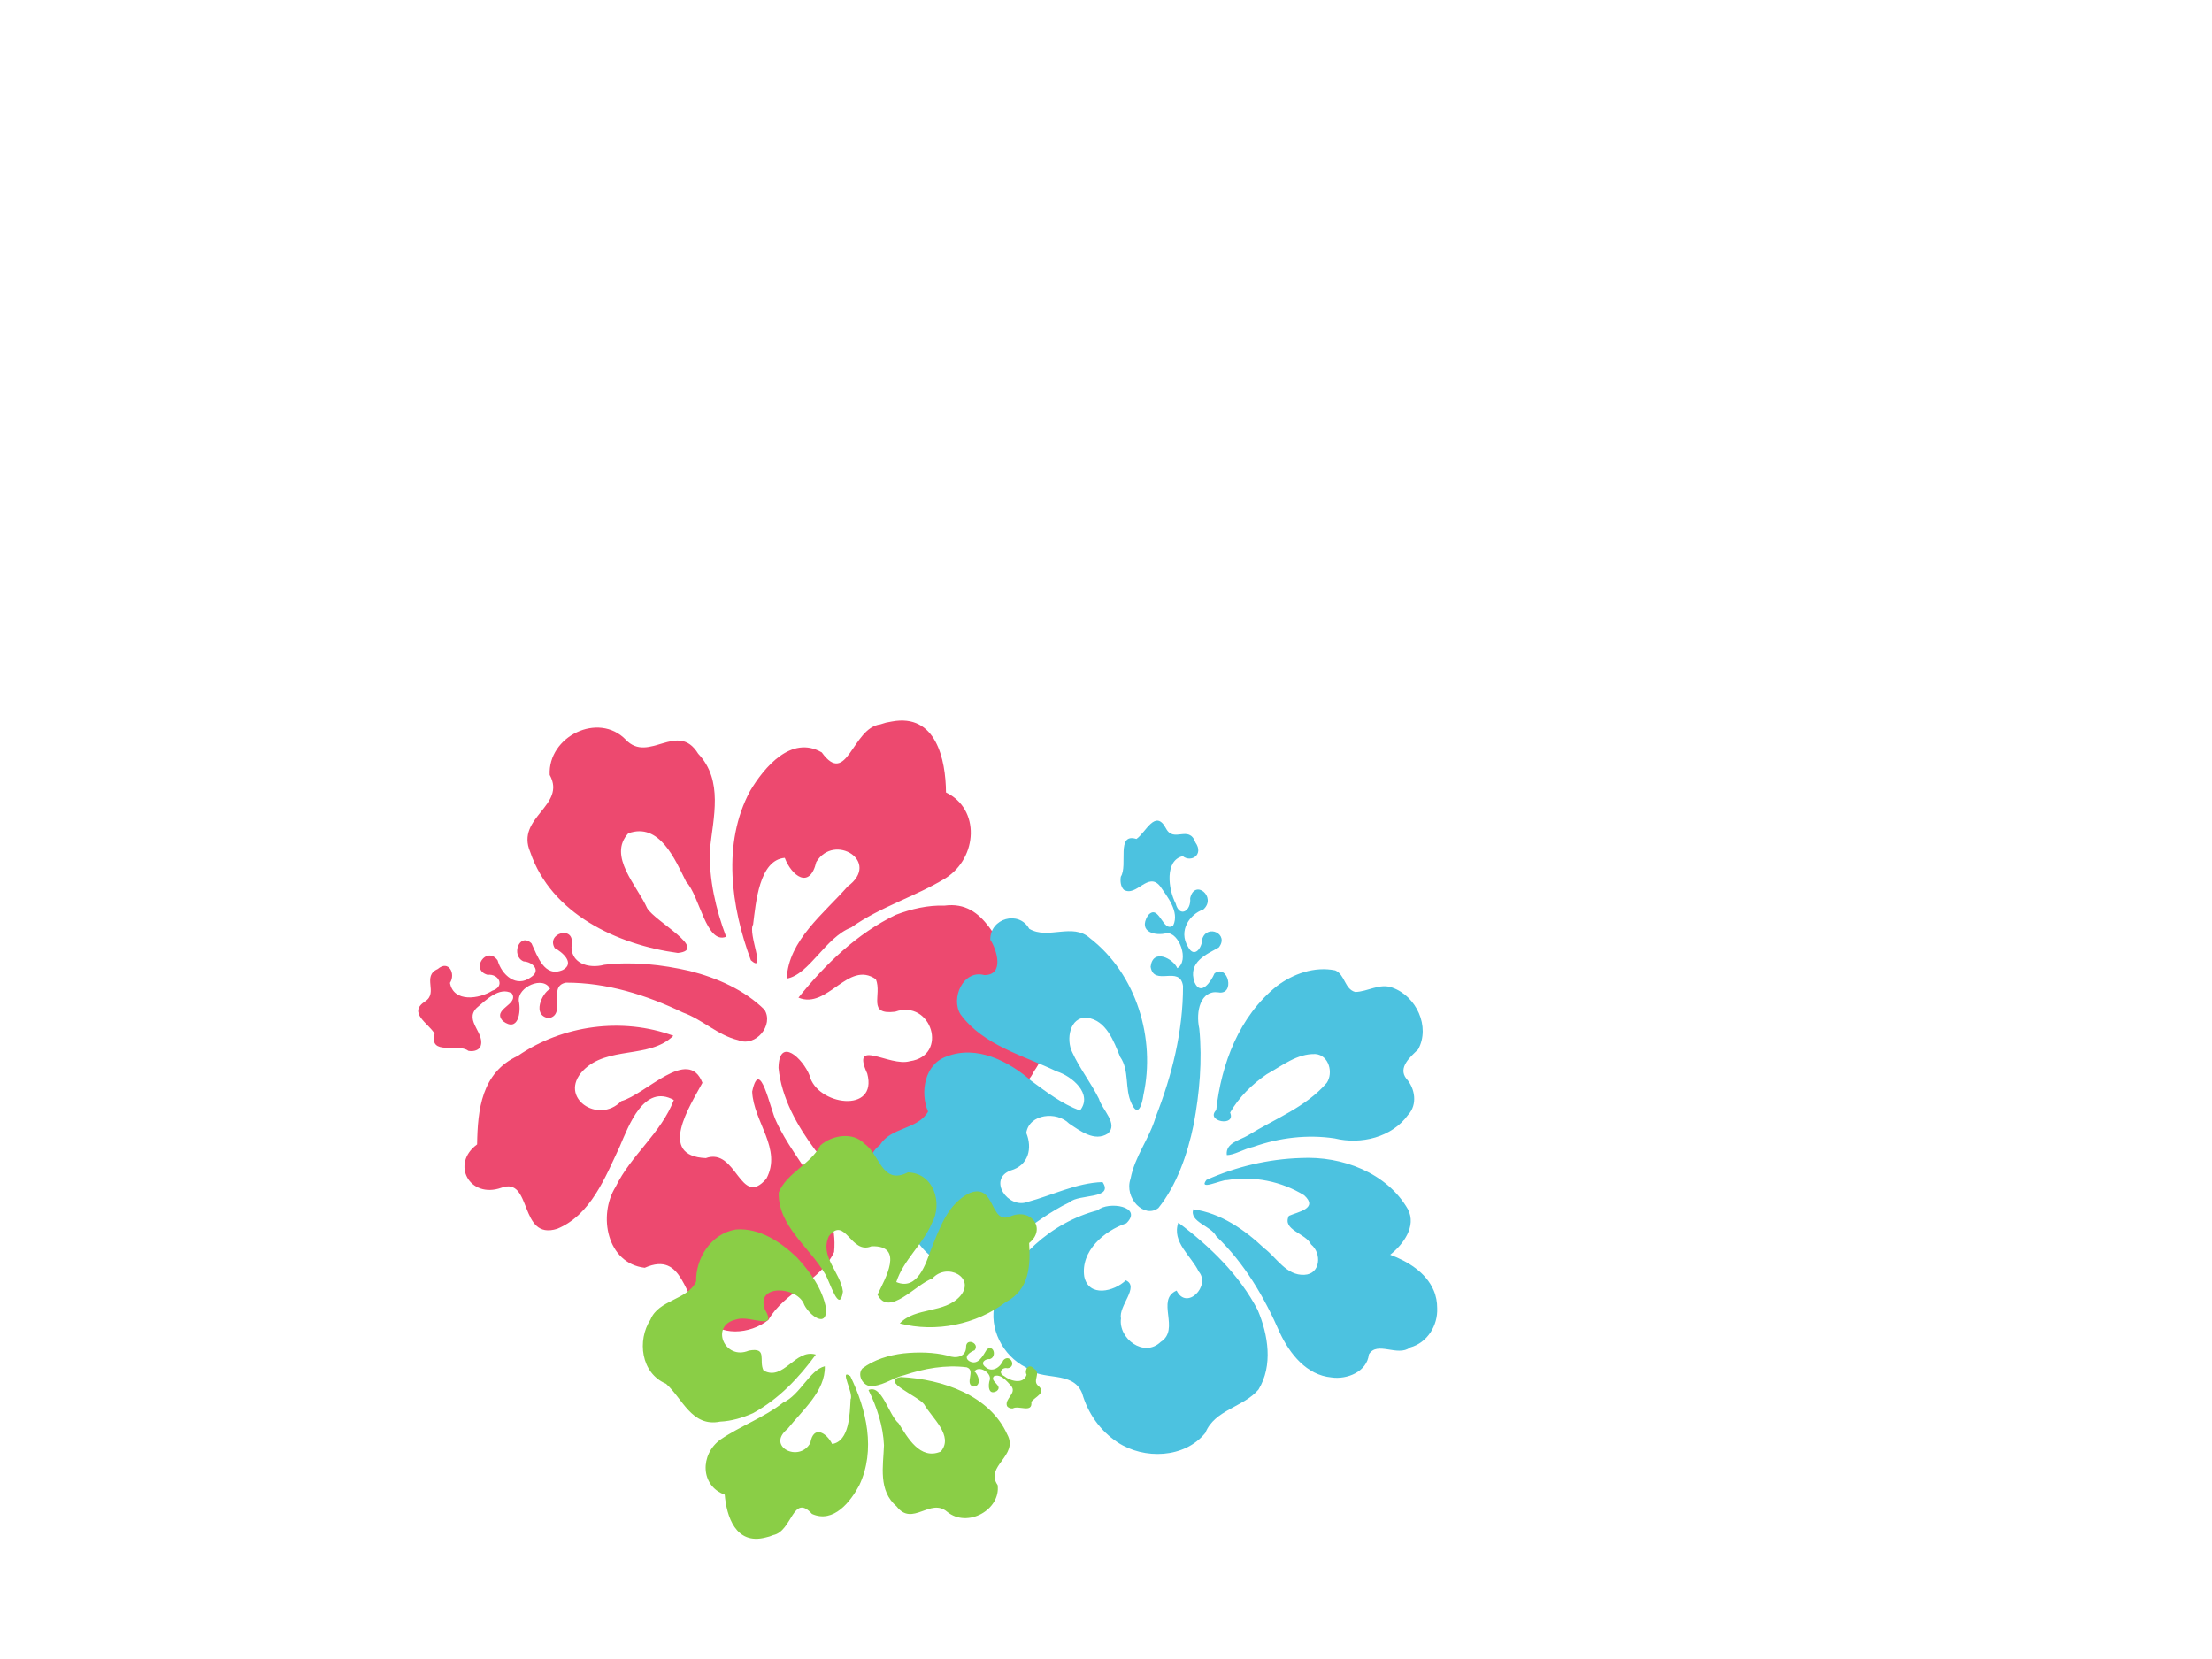 <?xml version="1.0"?><svg width="640" height="480" xmlns="http://www.w3.org/2000/svg">
 <title>hibiscus</title>
 <g>
  <title>Layer 1</title>
  <path d="m135.498,304.039c-2.98,-2.343 -11.425,1.607 -9.759,-4.96c-1.711,-3.003 -7.884,-6.01 -2.722,-9.372c3.868,-2.463 -1.046,-7.268 3.622,-9.33c3.2,-2.768 5.275,1.396 3.552,4.005c1.04,5.752 8.509,4.661 12.246,2.255c3.768,-1.203 1.957,-4.977 -1.375,-4.597c-5.13,-1.429 -0.286,-8.561 2.913,-4.185c1.17,4.228 5.427,8.062 9.673,4.858c2.963,-1.913 0.458,-4.415 -2.146,-4.546c-3.796,-1.622 -1.205,-8.562 2.283,-5.22c1.717,3.626 3.678,10.026 9.054,7.689c3.66,-1.982 -0.229,-5.227 -2.34,-6.322c-2.58,-4.349 5.734,-6.647 4.905,-1.165c-0.606,5.563 4.893,7.216 9.407,5.994c8.25,-0.995 16.655,-0.065 24.724,1.779c7.92,2.006 15.781,5.443 21.632,11.187c2.831,4.483 -2.543,10.946 -7.562,8.848c-5.931,-1.404 -10.35,-5.985 -16.025,-8.009c-10.522,-5.06 -22.025,-8.674 -33.825,-8.637c-5.526,0.989 0.29,9.258 -4.971,10.273c-4.918,-0.719 -2.068,-7.181 0.375,-8.467c-1.898,-3.923 -9.437,-0.573 -9.053,3.491c0.704,3.146 -0.137,9.145 -4.559,5.857c-3.425,-3.565 4.738,-4.745 2.535,-8.054c-3.553,-2.071 -7.568,2.015 -10.165,4.201c-3.795,3.802 2.883,7.482 0.978,11.448c-0.808,1.007 -2.186,1.212 -3.397,0.979z" fill="#ed496f" id="path7490"/>
  <path d="m324.284,253.656c2.137,-3.334 -1.467,-12.783 4.525,-10.918c2.739,-1.915 5.483,-8.822 8.549,-3.047c2.247,4.329 6.63,-1.17 8.511,4.053c2.526,3.58 -1.273,5.902 -3.653,3.974c-5.247,1.163 -4.252,9.521 -2.057,13.701c1.097,4.216 4.54,2.191 4.193,-1.537c1.304,-5.74 7.81,-0.321 3.818,3.258c-3.856,1.309 -7.354,6.073 -4.431,10.824c1.745,3.314 4.027,0.512 4.147,-2.401c1.479,-4.248 7.811,-1.349 4.761,2.554c-3.307,1.921 -9.145,4.115 -7.013,10.13c1.808,4.095 4.768,-0.257 5.766,-2.618c3.968,-2.886 6.064,6.415 1.063,5.488c-5.075,-0.678 -6.582,5.474 -5.468,10.525c0.908,9.231 0.059,18.636 -1.623,27.663c-1.829,8.861 -4.965,17.657 -10.205,24.203c-4.09,3.168 -9.985,-2.845 -8.071,-8.46c1.28,-6.636 5.459,-11.58 7.306,-17.93c4.616,-11.773 7.912,-24.644 7.879,-37.846c-0.902,-6.182 -8.446,0.324 -9.372,-5.562c0.656,-5.502 6.551,-2.314 7.724,0.42c3.579,-2.125 0.523,-10.559 -3.184,-10.13c-2.87,0.789 -8.343,-0.153 -5.344,-5.101c3.253,-3.831 4.329,5.302 7.348,2.837c1.889,-3.976 -1.839,-8.468 -3.833,-11.374c-3.468,-4.245 -6.825,3.226 -10.443,1.095c-0.918,-0.904 -1.106,-2.445 -0.893,-3.801z" fill="#4cc2e0" id="path6658"/>
  <path d="m203.77,380.991c-6.038,-5.107 -5.865,-19.207 -17.227,-14.181c-10.97,-1.274 -13.594,-15.191 -8.414,-23.447c4.43,-9.156 13.156,-15.499 16.827,-25.102c-8.637,-4.753 -13.013,7.338 -15.674,13.528c-4.199,8.921 -8.366,19.733 -18.059,23.74c-11.197,3.529 -7.138,-15.263 -16.203,-11.858c-9.144,3.216 -14.708,-6.926 -6.979,-12.56c0.16,-10.053 1.273,-20.772 11.768,-25.605c12.966,-8.922 30.237,-11.257 45.017,-5.835c-6.947,6.831 -19.103,2.802 -26.186,10.14c-7.266,7.742 4.51,15.629 11.1,8.774c7.065,-1.873 19.412,-15.92 23.494,-5.299c-3.547,6.626 -13.167,21.179 0.986,21.79c8.942,-3.211 9.934,14.743 17.496,5.973c4.683,-8.648 -3.745,-16.499 -4.09,-25.226c2.23,-10.308 5.138,4.954 6.945,8.589c5.649,12.467 18.222,22.93 16.759,37.847c-4.01,8.532 -14.294,11.471 -19.015,19.634c-5.265,4.182 -14.144,5.012 -18.545,-0.902l0,0zm-7.642,-105.273c-17.483,-2.376 -36.668,-11.267 -42.738,-29.256c-4.261,-9.988 10.602,-13.331 5.655,-22.253c-0.572,-11.129 14.091,-18.352 22.013,-10.196c6.618,7.012 14.994,-5.619 20.96,4.072c7.341,7.773 4.347,18.426 3.365,27.776c-0.262,8.613 1.702,17.154 4.707,25.173c-5.784,2.277 -7.66,-11.902 -11.554,-15.89c-3.221,-6.459 -7.72,-17.301 -16.753,-14.046c-6.071,6.585 2.624,15.217 5.454,21.659c2.323,3.892 17.888,11.998 8.891,12.961l0,0l0,0zm63.062,-11.036c-11.237,5.413 -20.418,14.293 -28.172,23.966c8.423,3.517 14.374,-10.962 22.407,-5.316c1.852,4.591 -2.649,10.373 5.558,9.389c10.506,-3.716 15.604,12.691 4.265,14.319c-5.921,1.722 -17.146,-6.989 -12.331,3.574c3.171,11.747 -14.608,9.207 -16.691,0.54c-1.886,-4.821 -8.813,-11.451 -8.978,-2.183c0.839,8.698 5.46,16.837 10.609,23.745c6.16,7.317 14.667,14.544 24.656,14.496c10.696,-1.013 17.778,-11.639 18.3,-21.817c4.233,-8.092 16.237,-6.735 20.359,-15.451c6.305,-8.74 5.75,-23.574 -4.436,-29.147c-6.432,-7.036 -9.348,-20.374 -21.457,-18.775c-4.82,-0.159 -9.602,0.953 -14.089,2.66l0,0zm-4.506,-55.098c-8.105,0.996 -9.575,18.284 -16.924,8.106c-8.777,-5.105 -16.661,4.293 -20.736,11.162c-8.133,15.117 -5.504,33.554 0.226,48.984c4.659,4.129 -0.974,-7.79 0.642,-10.333c0.796,-6.259 1.759,-18.691 9.161,-19.295c1.978,5.201 7.209,9.264 9.114,1.22c5.224,-8.6 18.828,-0.098 9.095,7.042c-6.859,7.837 -17.146,15.596 -17.642,26.672c6.52,-1.138 11.192,-11.936 18.659,-14.795c8.468,-6.038 18.633,-8.936 27.401,-14.316c9.2,-5.96 9.973,-19.974 0.023,-24.746c-0.073,-9.618 -2.908,-22.953 -15.69,-20.528l-1.692,0.323l-1.637,0.504l0,0l0,0z" fill="#ed496f" id="path7488"/>
  <path d="m255.029,328.84c3.249,-5.091 10.99,-4.023 14.167,-9.19c-2.213,-5.624 -0.579,-13.827 5.896,-15.791c8.784,-3.109 17.903,1.943 24.191,7.79c4.338,3.395 8.683,6.959 13.854,9.054c3.978,-4.69 -2.016,-10.021 -6.393,-11.537c-9.526,-4.927 -20.887,-8.123 -27.273,-17.322c-2.808,-4.697 1.131,-13.024 7.211,-11.175c5.929,0.207 3.816,-7.281 2.045,-10.198c0.137,-6.225 8.526,-8.286 11.357,-2.795c5.32,3.412 12.598,-1.451 17.451,3.235c13.183,10.837 18.18,29.67 14.089,45.864c-0.454,2.687 -1.75,6.693 -3.519,2.319c-1.91,-4.315 -0.213,-9.473 -2.876,-13.566c-1.693,-4.568 -3.67,-10.72 -9.263,-11.613c-5.015,-0.45 -6.228,6.166 -4.562,9.815c2.006,4.784 5.142,9.034 7.328,13.756c0.803,3.198 5.496,7.406 2.247,10.121c-3.913,2.357 -8.017,-1.063 -11.118,-3.262c-3.411,-3.691 -11.414,-3.215 -12.452,2.339c1.675,4.45 0.409,9.415 -4.864,10.725c-6.782,2.317 -1.123,11.219 4.633,9.246c7.24,-1.699 14.262,-5.055 21.847,-5.066c3.239,5.113 -7.036,3.184 -9.689,5.538c-11.527,4.961 -20.671,15.381 -33.716,16.664c-6.199,0.658 -9.958,-5.271 -12.725,-9.82c-3.379,-4.445 -9.835,-6.651 -11.047,-12.587c-1.529,-4.268 -0.765,-9.786 3.181,-12.544l0,0zm97.516,-7.055c1.873,-13.314 7.485,-26.899 18.558,-35.256c4.854,-3.465 11.144,-5.482 17.102,-4.082c2.801,1.294 2.52,5.509 5.594,6.425c3.582,0.052 7.119,-2.385 10.72,-0.941c6.889,2.633 10.782,11.634 6.956,18.121c-2.21,1.993 -6.107,5.046 -3.669,8.345c2.464,2.889 3.049,7.668 0.173,10.498c-4.848,6.35 -13.901,8.236 -21.397,6.148c-7.875,-1.449 -16.051,-0.711 -23.651,1.716c-2.516,0.42 -5.764,2.292 -7.731,2.111c-0.324,-3.506 3.9,-4.155 6.287,-5.481c7.895,-4.557 16.995,-7.626 23.266,-14.493c2.051,-2.807 0.876,-7.995 -2.993,-8.425c-5.341,-0.353 -9.782,3.105 -14.284,5.398c-4.344,2.781 -8.224,6.376 -10.936,10.761c1.681,4.29 -7.381,2.349 -3.995,-0.845l0,0zm10.224,58.224c-5.01,-10.378 -13.244,-18.848 -22.201,-26.011c-2.137,5.574 3.443,9.7 5.467,14.325c3.452,4.233 -3.847,11.309 -6.56,5.312c-6.224,2.447 0.837,11.275 -5.084,14.716c-4.933,4.483 -12.257,-1.346 -11.253,-7.185c-0.669,-3.568 5.762,-9.018 1.736,-10.955c-3.479,3.141 -10.848,4.716 -11.984,-1.467c-0.86,-7.391 6.139,-13.04 12.64,-15.021c5.173,-4.746 -5.071,-6.636 -8.151,-4.022c-13.593,3.101 -25.303,13.195 -30.545,25.931c-2.105,7.185 1.773,15.3 8.312,18.83c4.518,4.341 13.554,1.143 16.076,7.989c1.502,5.874 4.838,11.007 9.839,14.548c7.498,5.27 19.22,5.251 25.457,-1.962c2.88,-6.6 11.318,-7.093 15.757,-12.058c4.466,-6.833 3.281,-15.754 0.494,-22.97l0,0zm51.037,-4.16c-2.078,-5.263 -7.173,-8.58 -12.247,-10.67c3.882,-2.87 7.939,-8.014 5.54,-12.988c-5.755,-10.78 -18.564,-16.03 -30.461,-15.79c-9.417,-0.001 -18.867,1.923 -27.548,5.49c-2.599,3.217 4.386,0.032 5.947,0.244c7.689,-1.062 15.771,0.834 22.187,5.081c4.075,3.968 -1.948,4.714 -4.615,5.813c-2.179,4.042 4.747,5.152 6.172,8.476c3.038,2.606 2.516,8.653 -2.199,8.707c-5.224,0.136 -7.851,-5.177 -11.409,-8.061c-5.529,-5.539 -12.221,-10.528 -20.152,-11.883c-1.313,3.66 4.988,4.906 6.376,7.983c7.977,8.065 13.421,18.163 17.588,28.572c2.663,6.117 7.307,12.423 14.495,13.31c4.499,0.813 10.335,-1.347 11.021,-6.308c2.503,-3.952 8.26,1.04 11.993,-1.654c5.061,-1.225 8.242,-6.126 8.176,-11.121c0.064,-1.767 -0.206,-3.554 -0.864,-5.202l0,0.001z" transform="rotate(-1.772 332.659 342.608)" fill="#4cc2e0" id="path6656"/>
  <path d="m233.63,440.401c-4.158,-3.302 -4.039,-12.417 -11.862,-9.168c-7.553,-0.824 -9.359,-9.822 -5.793,-15.16c3.051,-5.919 9.059,-10.02 11.586,-16.229c-5.947,-3.073 -8.96,4.745 -10.792,8.747c-2.891,5.767 -5.76,12.757 -12.434,15.348c-7.709,2.282 -4.915,-9.868 -11.156,-7.666c-6.296,2.079 -10.127,-4.478 -4.805,-8.121c0.11,-6.499 0.876,-13.429 8.102,-16.554c8.928,-5.768 20.819,-7.278 30.995,-3.773c-4.783,4.417 -13.152,1.812 -18.029,6.556c-5.003,5.005 3.105,10.105 7.643,5.673c4.864,-1.211 13.365,-10.293 16.175,-3.426c-2.441,4.284 -9.065,13.693 0.68,14.088c6.156,-2.076 6.839,9.532 12.046,3.862c3.224,-5.592 -2.579,-10.668 -2.816,-16.31c1.535,-6.664 3.537,3.203 4.781,5.553c3.89,8.06 12.547,14.825 11.539,24.469c-2.761,5.517 -9.841,7.417 -13.092,12.695c-3.625,2.704 -9.738,3.24 -12.768,-0.584l0,0zm-5.262,-68.062c-12.037,-1.537 -25.247,-7.285 -29.426,-18.915c-2.934,-6.458 7.3,-8.619 3.894,-14.388c-0.394,-7.195 9.702,-11.865 15.156,-6.592c4.557,4.534 10.324,-3.633 14.431,2.633c5.054,5.025 2.993,11.913 2.317,17.958c-0.181,5.569 1.172,11.091 3.241,16.275c-3.982,1.472 -5.274,-7.695 -7.955,-10.273c-2.218,-4.176 -5.316,-11.186 -11.535,-9.082c-4.18,4.258 1.807,9.839 3.755,14.004c1.6,2.517 12.316,7.757 6.122,8.38l0,0l0,0zm43.419,-7.136c-7.736,3.5 -14.058,9.241 -19.397,15.496c5.8,2.273 9.897,-7.088 15.428,-3.437c1.275,2.968 -1.824,6.706 3.827,6.07c7.233,-2.402 10.743,8.205 2.936,9.258c-4.077,1.113 -11.805,-4.519 -8.49,2.31c2.184,7.595 -10.058,5.953 -11.492,0.35c-1.299,-3.117 -6.068,-7.404 -6.182,-1.412c0.578,5.624 3.76,10.886 7.305,15.352c4.242,4.731 10.098,9.403 16.976,9.372c7.364,-0.655 12.241,-7.525 12.6,-14.105c2.914,-5.232 11.179,-4.354 14.018,-9.99c4.341,-5.65 3.958,-15.242 -3.055,-18.844c-4.428,-4.549 -6.436,-13.173 -14.774,-12.139c-3.318,-0.103 -6.61,0.616 -9.7,1.719l0,0zm-3.102,-35.622c-5.581,0.644 -6.593,11.821 -11.652,5.24c-6.044,-3.3 -11.472,2.776 -14.278,7.217c-5.599,9.774 -3.789,21.694 0.156,31.67c3.208,2.669 -0.671,-5.036 0.442,-6.68c0.548,-4.047 1.211,-12.085 6.307,-12.476c1.362,3.363 4.964,5.99 6.275,0.789c3.597,-5.56 12.964,-0.063 6.262,4.553c-4.722,5.067 -11.805,10.083 -12.146,17.245c4.489,-0.736 7.705,-7.718 12.847,-9.566c5.83,-3.903 12.829,-5.777 18.866,-9.256c6.334,-3.853 6.866,-12.913 0.016,-15.999c-0.051,-6.219 -2.002,-14.84 -10.803,-13.272l-1.165,0.209l-1.127,0.326l0,0l0,0z" transform="rotate(175.601 244 386)" fill="#8ace46" id="svg_1"/>
  <path d="m256.754,387.712c-1.553,1.21 -5.953,-0.831 -5.085,2.563c-0.891,1.551 -4.108,3.105 -1.418,4.842c2.016,1.273 -0.545,3.755 1.887,4.82c1.667,1.431 2.749,-0.721 1.851,-2.069c0.542,-2.971 4.434,-2.408 6.38,-1.165c1.964,0.622 1.02,2.572 -0.716,2.375c-2.673,0.739 -0.149,4.423 1.518,2.163c0.61,-2.185 2.828,-4.166 5.04,-2.51c1.544,0.988 0.239,2.281 -1.118,2.348c-1.978,0.838 -0.628,4.424 1.19,2.697c0.894,-1.873 1.916,-5.179 4.717,-3.972c1.907,1.024 -0.119,2.701 -1.219,3.266c-1.344,2.247 2.987,3.434 2.556,0.602c-0.316,-2.874 2.549,-3.728 4.901,-3.097c4.299,0.514 8.678,0.034 12.882,-0.919c4.127,-1.036 8.223,-2.812 11.272,-5.78c1.475,-2.317 -1.325,-5.655 -3.94,-4.571c-3.09,0.725 -5.393,3.092 -8.35,4.138c-5.483,2.614 -11.476,4.481 -17.625,4.462c-2.879,-0.511 0.151,-4.784 -2.59,-5.308c-2.562,0.372 -1.077,3.711 0.196,4.375c-0.99,2.027 -4.917,0.296 -4.718,-1.804c0.368,-1.625 -0.071,-4.725 -2.375,-3.026c-1.784,1.842 2.469,2.452 1.321,4.161c-1.851,1.07 -3.943,-1.041 -5.297,-2.17c-1.977,-1.964 1.503,-3.866 0.51,-5.915c-0.421,-0.52 -1.139,-0.626 -1.77,-0.506z" transform="rotate(-172.999 275.5 396.5)" fill="#8ace46" id="svg_2"/>
 </g>
</svg>